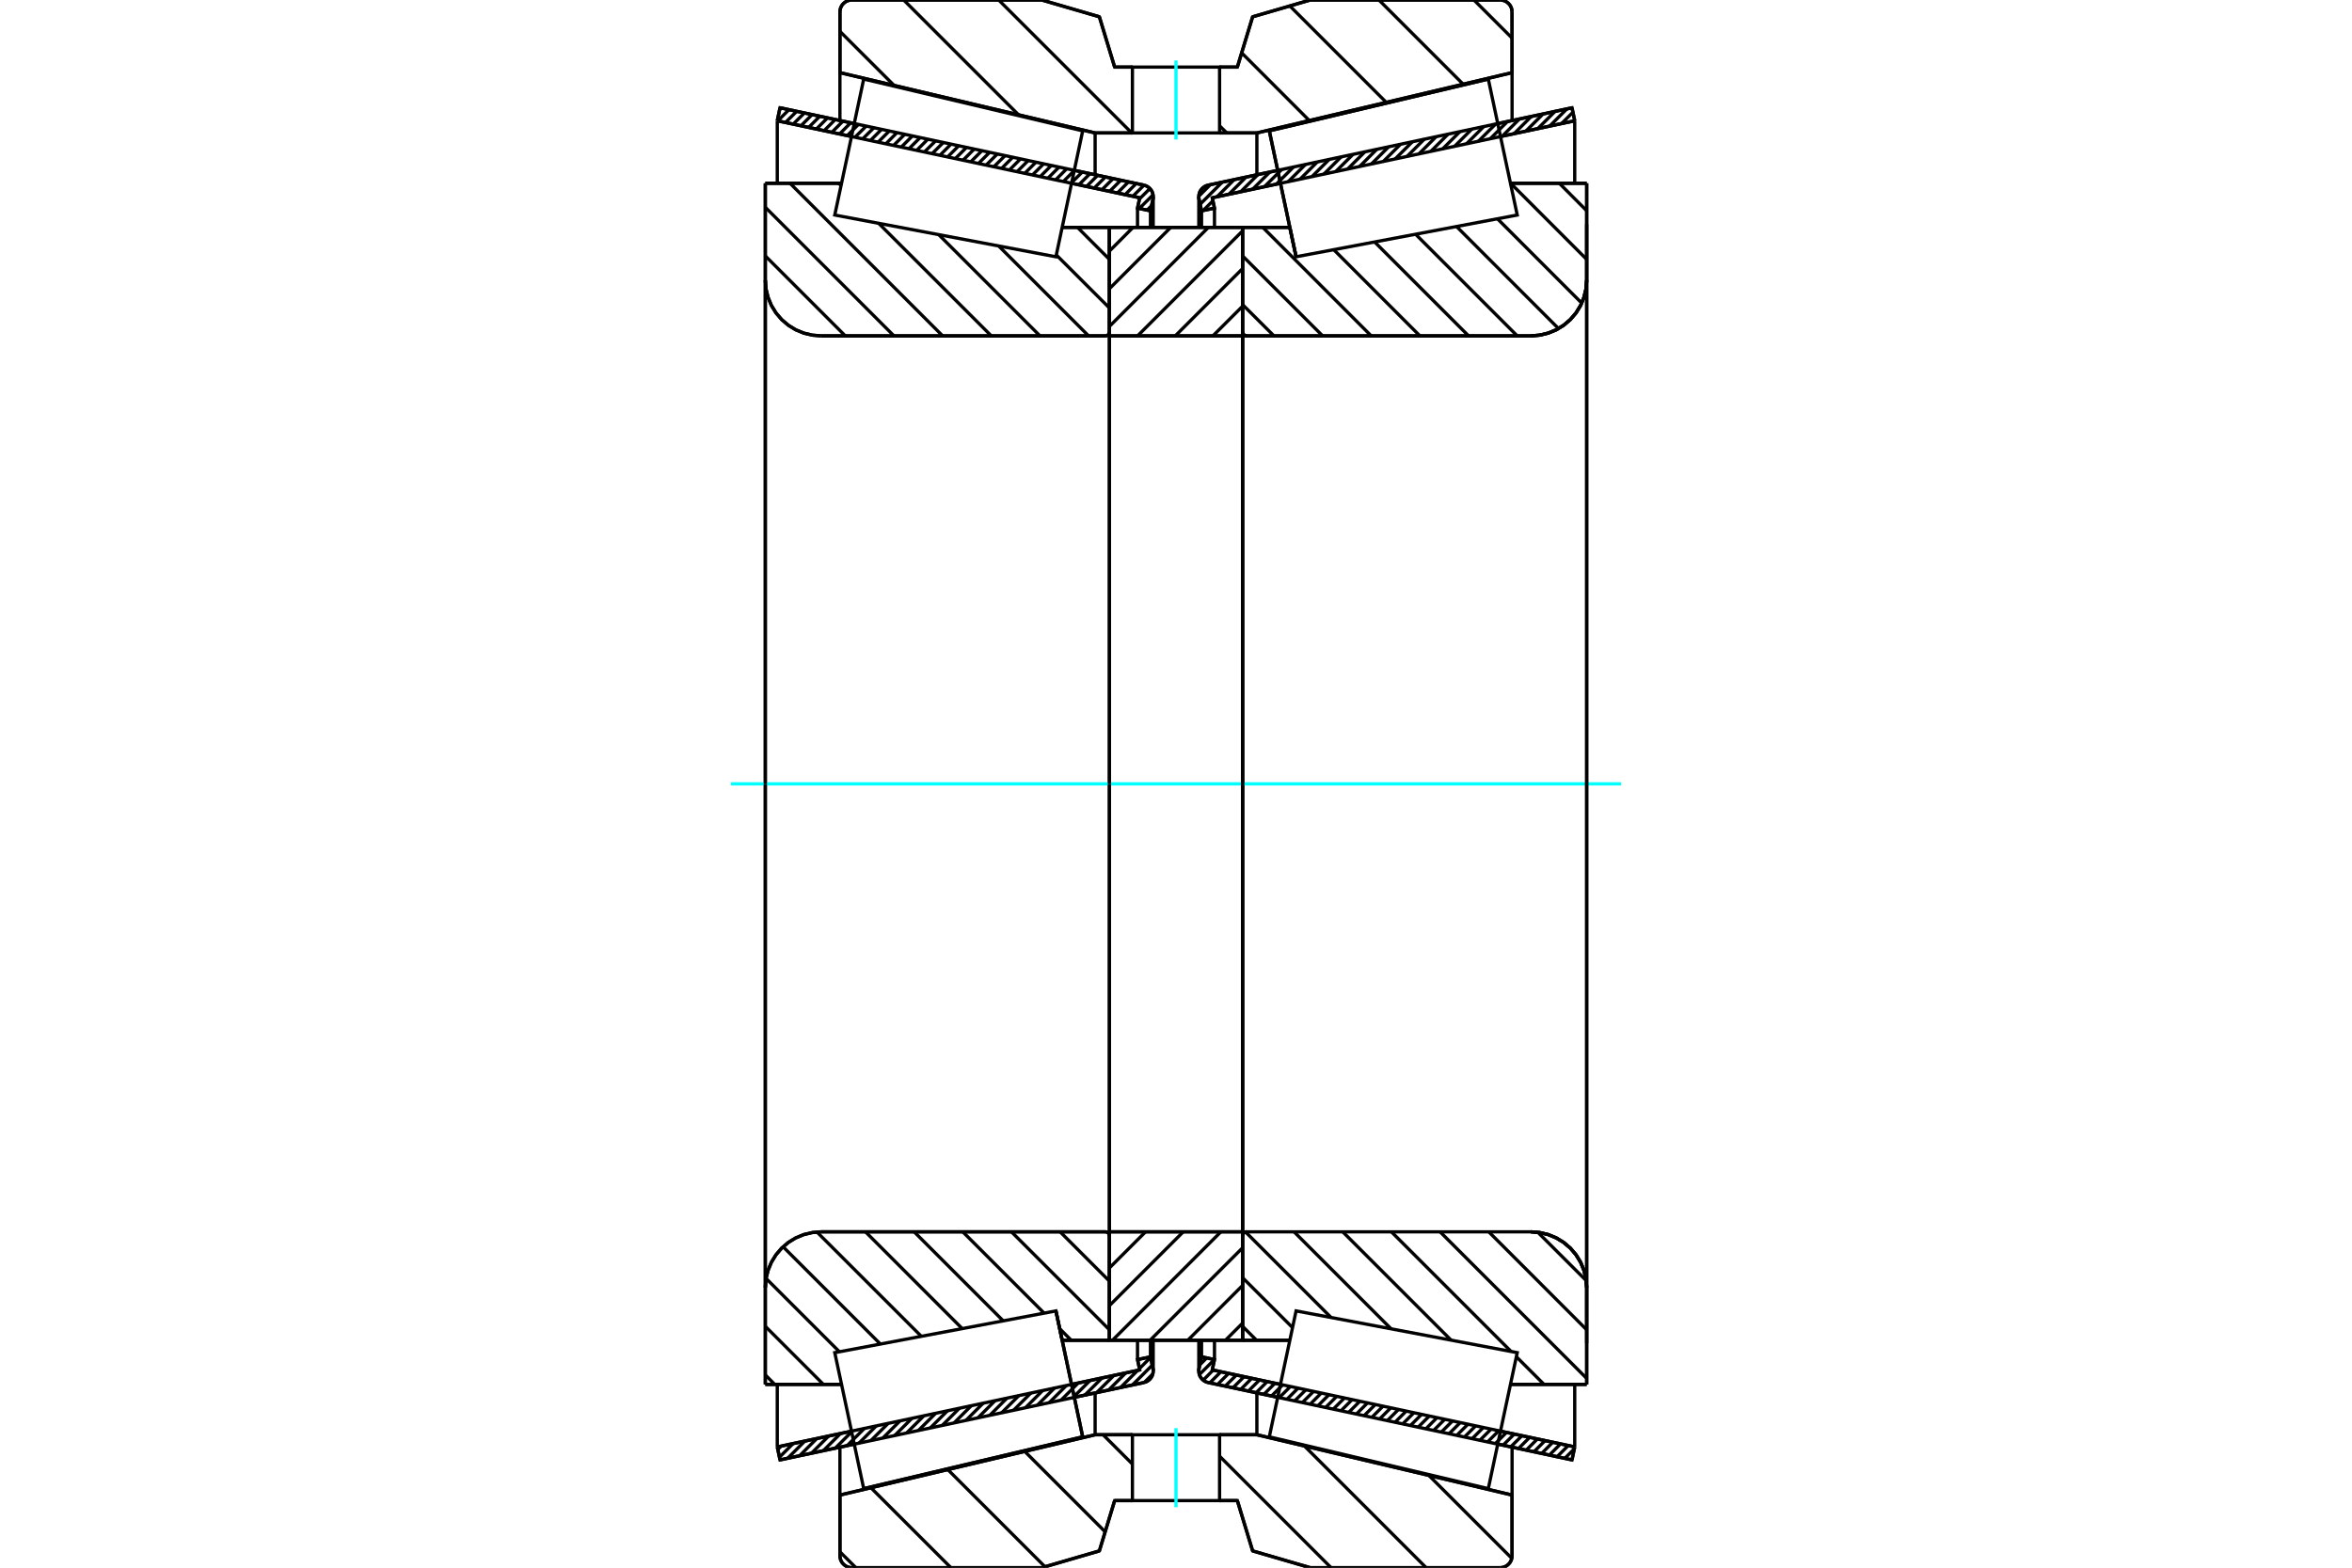 <?xml version="1.0" standalone="no"?>
<!DOCTYPE svg PUBLIC "-//W3C//DTD SVG 1.1//EN"
	"http://www.w3.org/Graphics/SVG/1.1/DTD/svg11.dtd">
<svg xmlns="http://www.w3.org/2000/svg" height="100%" width="100%" viewBox="0 0 36000 24000">
	<rect x="-1800" y="-1200" width="39600" height="26400" style="fill:#FFF"/>
	<g style="fill:none; fill-rule:evenodd" transform="matrix(1 0 0 1 0 0)">
		<g style="fill:none; stroke:#000; stroke-width:50; shape-rendering:geometricPrecision">
			<line x1="19556" y1="21392" x2="18493" y2="21166"/>
			<line x1="24061" y1="22350" x2="22925" y2="22108"/>
			<line x1="24103" y1="22151" x2="24061" y2="22350"/>
			<line x1="22967" y1="21910" x2="24103" y2="22151"/>
			<line x1="18555" y1="20972" x2="19598" y2="21194"/>
			<line x1="18589" y1="20814" x2="18555" y2="20972"/>
			<line x1="18391" y1="20772" x2="18589" y2="20814"/>
			<line x1="18353" y1="20950" x2="18391" y2="20772"/>
			<polyline points="18353,20950 18350,20969 18349,20988 18351,21015 18357,21042 18367,21068 18381,21091 18398,21113 18419,21131 18442,21147 18467,21158 18493,21166"/>
			<line x1="22925" y1="1892" x2="24061" y2="1650"/>
			<line x1="18493" y1="2834" x2="19556" y2="2608"/>
			<polyline points="18493,2834 18467,2842 18442,2853 18419,2869 18398,2887 18381,2909 18367,2932 18357,2958 18351,2985 18349,3012 18350,3031 18353,3050"/>
			<line x1="18391" y1="3228" x2="18353" y2="3050"/>
			<line x1="18589" y1="3186" x2="18391" y2="3228"/>
			<line x1="18555" y1="3028" x2="18589" y2="3186"/>
			<line x1="19598" y1="2806" x2="18555" y2="3028"/>
			<line x1="24103" y1="1849" x2="22967" y2="2090"/>
			<line x1="24061" y1="1650" x2="24103" y2="1849"/>
			<line x1="18391" y1="20518" x2="18391" y2="20772"/>
			<line x1="18391" y1="3228" x2="18391" y2="3482"/>
			<line x1="18589" y1="20518" x2="18589" y2="20814"/>
			<line x1="18589" y1="3186" x2="18589" y2="3482"/>
			<line x1="24103" y1="21194" x2="24103" y2="22151"/>
			<line x1="24103" y1="1849" x2="24103" y2="2806"/>
			<line x1="18349" y1="20518" x2="18349" y2="20988"/>
			<line x1="18349" y1="3012" x2="18349" y2="3482"/>
			<line x1="13075" y1="22108" x2="11939" y2="22350"/>
			<line x1="17507" y1="21166" x2="16444" y2="21392"/>
			<polyline points="17507,21166 17533,21158 17558,21147 17581,21131 17602,21113 17619,21091 17633,21068 17643,21042 17649,21015 17651,20988 17650,20969 17647,20950"/>
			<line x1="17609" y1="20772" x2="17647" y2="20950"/>
			<line x1="17411" y1="20814" x2="17609" y2="20772"/>
			<line x1="17445" y1="20972" x2="17411" y2="20814"/>
			<line x1="16402" y1="21194" x2="17445" y2="20972"/>
			<line x1="11897" y1="22151" x2="13033" y2="21910"/>
			<line x1="11939" y1="22350" x2="11897" y2="22151"/>
			<line x1="16444" y1="2608" x2="17507" y2="2834"/>
			<line x1="11939" y1="1650" x2="13075" y2="1892"/>
			<line x1="11897" y1="1849" x2="11939" y2="1650"/>
			<line x1="13033" y1="2090" x2="11897" y2="1849"/>
			<line x1="17445" y1="3028" x2="16402" y2="2806"/>
			<line x1="17411" y1="3186" x2="17445" y2="3028"/>
			<line x1="17609" y1="3228" x2="17411" y2="3186"/>
			<line x1="17647" y1="3050" x2="17609" y2="3228"/>
			<polyline points="17647,3050 17650,3031 17651,3012 17649,2985 17643,2958 17633,2932 17619,2909 17602,2887 17581,2869 17558,2853 17533,2842 17507,2834"/>
			<line x1="17411" y1="3482" x2="17411" y2="3186"/>
			<line x1="17411" y1="20814" x2="17411" y2="20518"/>
			<line x1="11897" y1="2806" x2="11897" y2="1849"/>
			<line x1="11897" y1="22151" x2="11897" y2="21194"/>
			<line x1="17609" y1="3482" x2="17609" y2="3228"/>
			<line x1="17609" y1="20772" x2="17609" y2="20518"/>
			<line x1="17651" y1="3482" x2="17651" y2="3012"/>
			<line x1="17651" y1="20988" x2="17651" y2="20518"/>
			<line x1="19838" y1="3931" x2="19838" y2="3931"/>
			<line x1="19742" y1="3481" x2="19838" y2="3931"/>
			<line x1="19019" y1="3481" x2="19742" y2="3481"/>
			<polyline points="19019,5081 19020,5091 19022,5100 19026,5109 19031,5117 19037,5124 19044,5130 19053,5135 19061,5139 19071,5141 19080,5142"/>
			<line x1="23433" y1="5142" x2="19080" y2="5142"/>
			<polyline points="23433,5142 23566,5131 23696,5100 23820,5049 23934,4979 24036,4892 24123,4790 24193,4676 24244,4552 24276,4422 24286,4289"/>
			<line x1="24286" y1="2806" x2="24286" y2="4289"/>
			<line x1="24286" y1="2806" x2="23119" y2="2806"/>
			<line x1="24286" y1="21194" x2="23119" y2="21194"/>
			<line x1="24286" y1="19711" x2="24286" y2="21194"/>
			<polyline points="24286,19711 24276,19578 24244,19448 24193,19324 24123,19210 24036,19108 23934,19021 23820,18951 23696,18900 23566,18869 23433,18858"/>
			<polyline points="19080,18858 19071,18859 19061,18861 19053,18865 19044,18870 19037,18876 19031,18883 19026,18891 19022,18900 19020,18909 19019,18919"/>
			<line x1="19742" y1="20519" x2="19019" y2="20519"/>
			<line x1="23119" y1="3312" x2="23119" y2="3311"/>
			<line x1="23119" y1="20689" x2="23119" y2="20688"/>
			<polyline points="19019,5081 19020,5091 19022,5100 19026,5109 19031,5117 19037,5124 19044,5130 19053,5135 19061,5139 19071,5141 19080,5142"/>
			<polyline points="19080,18858 19071,18859 19061,18861 19053,18865 19044,18870 19037,18876 19031,18883 19026,18891 19022,18900 19020,18909 19019,18919"/>
			<polyline points="23433,5142 23566,5131 23696,5100 23820,5049 23934,4979 24036,4892 24123,4790 24193,4676 24244,4552 24276,4422 24286,4289"/>
			<polyline points="24286,19711 24276,19578 24244,19448 24193,19324 24123,19210 24036,19108 23934,19021 23820,18951 23696,18900 23566,18869 23433,18858"/>
			<line x1="16162" y1="20069" x2="16162" y2="20069"/>
			<line x1="16258" y1="20519" x2="16162" y2="20069"/>
			<line x1="16981" y1="20519" x2="16258" y2="20519"/>
			<polyline points="16981,18919 16980,18909 16978,18900 16974,18891 16969,18883 16963,18876 16956,18870 16947,18865 16939,18861 16929,18859 16920,18858"/>
			<line x1="12567" y1="18858" x2="16920" y2="18858"/>
			<polyline points="12567,18858 12434,18869 12304,18900 12180,18951 12066,19021 11964,19108 11877,19210 11807,19324 11756,19448 11724,19578 11714,19711"/>
			<line x1="11714" y1="21194" x2="11714" y2="19711"/>
			<line x1="11714" y1="21194" x2="12881" y2="21194"/>
			<line x1="11714" y1="2806" x2="12881" y2="2806"/>
			<line x1="11714" y1="4289" x2="11714" y2="2806"/>
			<polyline points="11714,4289 11724,4422 11756,4552 11807,4676 11877,4790 11964,4892 12066,4979 12180,5049 12304,5100 12434,5131 12567,5142"/>
			<line x1="16920" y1="5142" x2="12567" y2="5142"/>
			<polyline points="16920,5142 16929,5141 16939,5139 16947,5135 16956,5130 16963,5124 16969,5117 16974,5109 16978,5100 16980,5091 16981,5081"/>
			<line x1="16258" y1="3481" x2="16981" y2="3481"/>
			<line x1="12881" y1="20688" x2="12881" y2="20689"/>
			<line x1="12881" y1="3311" x2="12881" y2="3312"/>
			<line x1="11714" y1="19711" x2="11714" y2="4289"/>
			<line x1="15946" y1="0" x2="16827" y2="257"/>
			<line x1="13039" y1="0" x2="15946" y2="0"/>
			<polyline points="13039,0 13011,2 12983,9 12956,20 12932,35 12910,54 12891,75 12876,100 12865,126 12859,154 12856,183"/>
			<line x1="12856" y1="1112" x2="12856" y2="183"/>
			<line x1="16762" y1="2035" x2="12856" y2="1112"/>
			<line x1="17333" y1="2035" x2="16762" y2="2035"/>
			<line x1="19238" y1="2035" x2="18667" y2="2035"/>
			<line x1="23144" y1="1112" x2="19238" y2="2035"/>
			<line x1="23144" y1="183" x2="23144" y2="1112"/>
			<polyline points="23144,183 23141,154 23135,126 23124,100 23109,75 23090,54 23068,35 23044,20 23017,9 22989,2 22961,0"/>
			<line x1="20054" y1="0" x2="22961" y2="0"/>
			<line x1="19173" y1="257" x2="20054" y2="0"/>
			<line x1="18939" y1="1027" x2="19173" y2="257"/>
			<line x1="18667" y1="1027" x2="18939" y2="1027"/>
			<line x1="17061" y1="1027" x2="17333" y2="1027"/>
			<line x1="16827" y1="257" x2="17061" y2="1027"/>
			<line x1="16827" y1="23743" x2="15946" y2="24000"/>
			<line x1="17061" y1="22973" x2="16827" y2="23743"/>
			<line x1="18939" y1="22973" x2="18667" y2="22973"/>
			<line x1="17333" y1="22973" x2="17061" y2="22973"/>
			<line x1="19173" y1="23743" x2="18939" y2="22973"/>
			<line x1="20054" y1="24000" x2="19173" y2="23743"/>
			<line x1="22961" y1="24000" x2="20054" y2="24000"/>
			<polyline points="22961,24000 22989,23998 23017,23991 23044,23980 23068,23965 23090,23946 23109,23925 23124,23900 23135,23874 23141,23846 23144,23817"/>
			<line x1="23144" y1="22888" x2="23144" y2="23817"/>
			<line x1="19238" y1="21965" x2="23144" y2="22888"/>
			<line x1="16762" y1="21965" x2="17333" y2="21965"/>
			<line x1="18667" y1="21965" x2="19238" y2="21965"/>
			<line x1="12856" y1="22888" x2="16762" y2="21965"/>
			<line x1="12856" y1="23817" x2="12856" y2="22888"/>
			<polyline points="12856,23817 12859,23846 12865,23874 12876,23900 12891,23925 12910,23946 12932,23965 12956,23980 12983,23991 13011,23998 13039,24000"/>
			<line x1="15946" y1="24000" x2="13039" y2="24000"/>
			<line x1="23144" y1="22154" x2="23144" y2="22888"/>
			<line x1="23144" y1="1112" x2="23144" y2="1846"/>
			<line x1="12856" y1="22154" x2="12856" y2="22888"/>
			<line x1="12856" y1="1112" x2="12856" y2="1846"/>
			<line x1="16762" y1="21324" x2="16762" y2="21965"/>
			<line x1="16762" y1="2035" x2="16762" y2="2676"/>
			<line x1="19238" y1="21324" x2="19238" y2="21965"/>
			<line x1="19238" y1="2035" x2="19238" y2="2676"/>
			<line x1="16981" y1="18858" x2="19019" y2="18858"/>
			<line x1="16981" y1="20519" x2="16981" y2="18858"/>
			<line x1="19019" y1="20519" x2="16981" y2="20519"/>
			<line x1="19019" y1="18858" x2="19019" y2="20519"/>
			<line x1="19019" y1="5142" x2="16981" y2="5142"/>
			<line x1="19019" y1="3481" x2="19019" y2="5142"/>
			<line x1="16981" y1="3481" x2="19019" y2="3481"/>
			<line x1="16981" y1="5142" x2="16981" y2="3481"/>
			<line x1="19019" y1="5142" x2="19019" y2="18858"/>
			<line x1="16981" y1="5142" x2="16981" y2="18858"/>
		</g>
		<g style="fill:none; stroke:#0FF; stroke-width:50; shape-rendering:geometricPrecision">
			<line x1="11187" y1="12000" x2="24813" y2="12000"/>
		</g>
		<g style="fill:none; stroke:#000; stroke-width:50; shape-rendering:geometricPrecision">
			<line x1="22560" y1="0" x2="23144" y2="583"/>
			<line x1="21106" y1="0" x2="22395" y2="1289"/>
			<line x1="19742" y1="91" x2="21218" y2="1567"/>
			<line x1="19005" y1="809" x2="20041" y2="1846"/>
			<line x1="18667" y1="1926" x2="18777" y2="2035"/>
			<line x1="15286" y1="0" x2="17322" y2="2035"/>
			<line x1="13832" y1="0" x2="15590" y2="1758"/>
			<line x1="12856" y1="480" x2="13685" y2="1308"/>
			<line x1="21870" y1="22587" x2="23139" y2="23856"/>
			<line x1="19965" y1="22136" x2="21829" y2="24000"/>
			<line x1="18667" y1="22293" x2="20374" y2="24000"/>
			<line x1="16884" y1="21965" x2="17333" y2="22414"/>
			<line x1="15684" y1="22219" x2="16916" y2="23451"/>
			<line x1="14507" y1="22498" x2="15995" y2="23986"/>
			<line x1="13330" y1="22776" x2="14555" y2="24000"/>
			<line x1="12856" y1="23757" x2="13100" y2="24000"/>
			<polyline points="18667,1027 18939,1027 19173,257 20054,0 22961,0"/>
			<polyline points="23144,183 23141,154 23135,126 23124,100 23109,75 23090,54 23068,35 23044,20 23017,9 22989,2 22961,0"/>
			<polyline points="23144,183 23144,1112 19238,2035 18667,2035"/>
			<polyline points="17333,1027 17061,1027 16827,257 15946,0 13039,0 13011,2 12983,9 12956,20 12932,35 12910,54 12891,75 12876,100 12865,126 12859,154 12856,183 12856,1112 16762,2035 17333,2035"/>
			<polyline points="17333,21965 16762,21965 12856,22888 12856,23817 12859,23846 12865,23874 12876,23900 12891,23925 12910,23946 12932,23965 12956,23980 12983,23991 13011,23998 13039,24000 15946,24000 16827,23743 17061,22973 17333,22973"/>
			<polyline points="18667,21965 19238,21965 23144,22888 23144,23817"/>
			<polyline points="22961,24000 22989,23998 23017,23991 23044,23980 23068,23965 23090,23946 23109,23925 23124,23900 23135,23874 23141,23846 23144,23817"/>
			<polyline points="22961,24000 20054,24000 19173,23743 18939,22973 18667,22973"/>
			<line x1="16492" y1="3481" x2="16981" y2="3971"/>
			<line x1="16168" y1="3903" x2="16981" y2="4715"/>
			<line x1="15286" y1="3766" x2="16662" y2="5142"/>
			<line x1="14368" y1="3592" x2="15918" y2="5142"/>
			<line x1="12837" y1="2806" x2="12873" y2="2842"/>
			<line x1="13449" y1="3419" x2="15173" y2="5142"/>
			<line x1="12092" y1="2806" x2="14428" y2="5142"/>
			<line x1="11714" y1="3173" x2="13683" y2="5142"/>
			<line x1="11714" y1="3918" x2="12938" y2="5142"/>
			<line x1="16226" y1="18858" x2="16981" y2="19613"/>
			<line x1="15481" y1="18858" x2="16981" y2="20358"/>
			<line x1="14736" y1="18858" x2="15981" y2="20103"/>
			<line x1="16221" y1="20342" x2="16397" y2="20519"/>
			<line x1="13992" y1="18858" x2="15355" y2="20221"/>
			<line x1="13247" y1="18858" x2="14728" y2="20340"/>
			<line x1="12504" y1="18861" x2="14102" y2="20458"/>
			<line x1="11986" y1="19087" x2="13475" y2="20576"/>
			<line x1="11726" y1="19572" x2="12849" y2="20695"/>
			<line x1="11714" y1="20305" x2="12603" y2="21194"/>
			<line x1="11714" y1="21049" x2="11858" y2="21194"/>
			<polyline points="16981,12000 16981,3481 16981,5081"/>
			<polyline points="16920,5142 16929,5141 16939,5139 16947,5135 16956,5130 16963,5124 16969,5117 16974,5109 16978,5100 16980,5091 16981,5081"/>
			<line x1="16920" y1="5142" x2="12567" y2="5142"/>
			<polyline points="11714,4289 11724,4422 11756,4552 11807,4676 11877,4790 11964,4892 12066,4979 12180,5049 12304,5100 12434,5131 12567,5142"/>
			<line x1="11714" y1="4289" x2="11714" y2="2806"/>
			<line x1="11714" y1="4289" x2="11714" y2="12000"/>
			<line x1="11714" y1="2806" x2="12881" y2="2806"/>
			<line x1="16258" y1="3481" x2="16981" y2="3481"/>
			<line x1="16981" y1="20519" x2="16258" y2="20519"/>
			<line x1="12881" y1="21194" x2="11714" y2="21194"/>
			<line x1="11714" y1="12000" x2="11714" y2="19711"/>
			<line x1="11714" y1="21194" x2="11714" y2="19711"/>
			<polyline points="12567,18858 12434,18869 12304,18900 12180,18951 12066,19021 11964,19108 11877,19210 11807,19324 11756,19448 11724,19578 11714,19711"/>
			<line x1="12567" y1="18858" x2="16920" y2="18858"/>
			<polyline points="16981,18919 16980,18909 16978,18900 16974,18891 16969,18883 16963,18876 16956,18870 16947,18865 16939,18861 16929,18859 16920,18858"/>
			<polyline points="16981,18919 16981,20519 16981,12000"/>
			<line x1="23867" y1="2806" x2="24286" y2="3226"/>
			<line x1="23122" y1="2806" x2="24286" y2="3971"/>
			<line x1="22920" y1="3349" x2="24210" y2="4640"/>
			<line x1="22293" y1="3467" x2="23855" y2="5030"/>
			<line x1="21667" y1="3586" x2="23223" y2="5142"/>
			<line x1="21040" y1="3704" x2="22478" y2="5142"/>
			<line x1="20414" y1="3822" x2="21733" y2="5142"/>
			<line x1="19328" y1="3481" x2="20988" y2="5142"/>
			<line x1="19019" y1="3918" x2="20244" y2="5142"/>
			<line x1="19019" y1="4663" x2="19499" y2="5142"/>
			<line x1="23538" y1="18865" x2="24280" y2="19606"/>
			<line x1="22787" y1="18858" x2="24286" y2="20358"/>
			<line x1="22042" y1="18858" x2="24286" y2="21102"/>
			<line x1="23209" y1="20770" x2="23633" y2="21194"/>
			<line x1="21297" y1="18858" x2="23130" y2="20691"/>
			<line x1="20552" y1="18858" x2="22211" y2="20517"/>
			<line x1="19807" y1="18858" x2="21293" y2="20344"/>
			<line x1="19064" y1="18860" x2="20374" y2="20170"/>
			<line x1="19019" y1="19560" x2="19783" y2="20324"/>
			<line x1="19019" y1="20305" x2="19233" y2="20519"/>
			<polyline points="19019,12000 19019,3481 19019,5081 19020,5091 19022,5100 19026,5109 19031,5117 19037,5124 19044,5130 19053,5135 19061,5139 19071,5141 19080,5142 23433,5142 23566,5131 23696,5100 23820,5049 23934,4979 24036,4892 24123,4790 24193,4676 24244,4552 24276,4422 24286,4289 24286,2806"/>
			<line x1="24286" y1="4289" x2="24286" y2="12000"/>
			<line x1="24286" y1="2806" x2="23119" y2="2806"/>
			<line x1="19742" y1="3481" x2="19019" y2="3481"/>
			<line x1="19019" y1="20519" x2="19742" y2="20519"/>
			<line x1="23119" y1="21194" x2="24286" y2="21194"/>
			<line x1="24286" y1="12000" x2="24286" y2="19711"/>
			<polyline points="24286,21194 24286,19711 24276,19578 24244,19448 24193,19324 24123,19210 24036,19108 23934,19021 23820,18951 23696,18900 23566,18869 23433,18858 19080,18858 19071,18859 19061,18861 19053,18865 19044,18870 19037,18876 19031,18883 19026,18891 19022,18900 19020,18909 19019,18919 19019,20519 19019,12000"/>
			<line x1="19019" y1="20256" x2="18756" y2="20519"/>
			<line x1="19019" y1="19679" x2="18180" y2="20519"/>
			<line x1="19019" y1="19103" x2="17603" y2="20519"/>
			<line x1="18687" y1="18858" x2="17027" y2="20519"/>
			<line x1="18111" y1="18858" x2="16981" y2="19988"/>
			<line x1="17534" y1="18858" x2="16981" y2="19411"/>
			<line x1="19019" y1="4688" x2="18565" y2="5142"/>
			<line x1="19019" y1="4112" x2="17989" y2="5142"/>
			<line x1="19019" y1="3535" x2="17412" y2="5142"/>
			<line x1="18496" y1="3481" x2="16981" y2="4997"/>
			<line x1="17920" y1="3481" x2="16981" y2="4420"/>
			<line x1="17343" y1="3481" x2="16981" y2="3844"/>
			<polyline points="16981,5142 16981,3481 19019,3481 19019,5142 16981,5142"/>
			<polyline points="16981,18858 19019,18858 19019,20519 16981,20519 16981,18858"/>
			<polyline points="18000,22973 18667,22973 18667,21965 17333,21965 17333,22973 18000,22973"/>
		</g>
		<g style="fill:none; stroke:#0FF; stroke-width:50; shape-rendering:geometricPrecision">
			<line x1="18000" y1="23074" x2="18000" y2="21864"/>
		</g>
		<g style="fill:none; stroke:#000; stroke-width:50; shape-rendering:geometricPrecision">
			<polyline points="18000,2035 18667,2035 18667,1027 17333,1027 17333,2035 18000,2035"/>
		</g>
		<g style="fill:none; stroke:#0FF; stroke-width:50; shape-rendering:geometricPrecision">
			<line x1="18000" y1="2136" x2="18000" y2="926"/>
		</g>
		<g style="fill:none; stroke:#000; stroke-width:50; shape-rendering:geometricPrecision">
			<line x1="24286" y1="20565" x2="24286" y2="3435"/>
			<line x1="19019" y1="18919" x2="19019" y2="5081"/>
			<polyline points="16367,21033 16572,21997 13220,22790 13220,22790"/>
			<polyline points="16162,20069 16162,20069 16367,21033"/>
			<polyline points="19633,2967 19428,2003 22780,1210 22780,1210"/>
			<polyline points="19838,3931 19838,3931 19633,2967"/>
			<polyline points="16367,21033 16572,21997 13220,22790 12999,21749 12777,20708 16162,20069 16367,21033"/>
			<polyline points="16367,2967 16162,3931 12777,3292 12999,2251 13220,1210 16572,2003 16367,2967"/>
			<polyline points="19633,21033 19838,20069 23223,20708 23001,21749 22780,22790 19428,21997 19633,21033"/>
			<polyline points="19633,2967 19428,2003 22780,1210 23001,2251 23223,3292 19838,3931 19633,2967"/>
			<line x1="17645" y1="21034" x2="17515" y2="21164"/>
			<line x1="17637" y1="20899" x2="17333" y2="21203"/>
			<line x1="17611" y1="20781" x2="17441" y2="20952"/>
			<line x1="17414" y1="20979" x2="17151" y2="21242"/>
			<line x1="17442" y1="20807" x2="17416" y2="20834"/>
			<line x1="17232" y1="21017" x2="16969" y2="21280"/>
			<line x1="17050" y1="21056" x2="16787" y2="21319"/>
			<line x1="16868" y1="21095" x2="16605" y2="21358"/>
			<line x1="16686" y1="21133" x2="16423" y2="21396"/>
			<line x1="16504" y1="21172" x2="16241" y2="21435"/>
			<line x1="16322" y1="21211" x2="16059" y2="21474"/>
			<line x1="16141" y1="21249" x2="15878" y2="21512"/>
			<line x1="15959" y1="21288" x2="15696" y2="21551"/>
			<line x1="15777" y1="21327" x2="15514" y2="21590"/>
			<line x1="15595" y1="21365" x2="15332" y2="21628"/>
			<line x1="15413" y1="21404" x2="15150" y2="21667"/>
			<line x1="15231" y1="21443" x2="14968" y2="21706"/>
			<line x1="15049" y1="21481" x2="14786" y2="21744"/>
			<line x1="14867" y1="21520" x2="14604" y2="21783"/>
			<line x1="14685" y1="21559" x2="14422" y2="21822"/>
			<line x1="14503" y1="21597" x2="14240" y2="21860"/>
			<line x1="14321" y1="21636" x2="14058" y2="21899"/>
			<line x1="14140" y1="21675" x2="13877" y2="21938"/>
			<line x1="13958" y1="21713" x2="13695" y2="21976"/>
			<line x1="13776" y1="21752" x2="13513" y2="22015"/>
			<line x1="13594" y1="21791" x2="13331" y2="22054"/>
			<line x1="13412" y1="21829" x2="13149" y2="22092"/>
			<line x1="13230" y1="21868" x2="12967" y2="22131"/>
			<line x1="13048" y1="21907" x2="12785" y2="22170"/>
			<line x1="12866" y1="21945" x2="12603" y2="22208"/>
			<line x1="12684" y1="21984" x2="12421" y2="22247"/>
			<line x1="12502" y1="22023" x2="12239" y2="22286"/>
			<line x1="12320" y1="22061" x2="12057" y2="22324"/>
			<line x1="12139" y1="22100" x2="11930" y2="22309"/>
			<line x1="11957" y1="22139" x2="11905" y2="22190"/>
			<line x1="17627" y1="3147" x2="17557" y2="3217"/>
			<line x1="17649" y1="2982" x2="17438" y2="3192"/>
			<line x1="17601" y1="2886" x2="17441" y2="3046"/>
			<line x1="17510" y1="2835" x2="17339" y2="3005"/>
			<line x1="17391" y1="2809" x2="17221" y2="2980"/>
			<line x1="17273" y1="2784" x2="17103" y2="2955"/>
			<line x1="17155" y1="2759" x2="16984" y2="2930"/>
			<line x1="17037" y1="2734" x2="16866" y2="2905"/>
			<line x1="16919" y1="2709" x2="16748" y2="2880"/>
			<line x1="16801" y1="2684" x2="16630" y2="2855"/>
			<line x1="16683" y1="2659" x2="16512" y2="2830"/>
			<line x1="16565" y1="2634" x2="16394" y2="2804"/>
			<line x1="16446" y1="2608" x2="16276" y2="2779"/>
			<line x1="16328" y1="2583" x2="16157" y2="2754"/>
			<line x1="16210" y1="2558" x2="16039" y2="2729"/>
			<line x1="16092" y1="2533" x2="15921" y2="2704"/>
			<line x1="15974" y1="2508" x2="15803" y2="2679"/>
			<line x1="15856" y1="2483" x2="15685" y2="2654"/>
			<line x1="15738" y1="2458" x2="15567" y2="2629"/>
			<line x1="15619" y1="2433" x2="15449" y2="2604"/>
			<line x1="15501" y1="2408" x2="15331" y2="2578"/>
			<line x1="15383" y1="2383" x2="15212" y2="2553"/>
			<line x1="15265" y1="2357" x2="15094" y2="2528"/>
			<line x1="15147" y1="2332" x2="14976" y2="2503"/>
			<line x1="15029" y1="2307" x2="14858" y2="2478"/>
			<line x1="14911" y1="2282" x2="14740" y2="2453"/>
			<line x1="14793" y1="2257" x2="14622" y2="2428"/>
			<line x1="14674" y1="2232" x2="14504" y2="2403"/>
			<line x1="14556" y1="2207" x2="14386" y2="2378"/>
			<line x1="14438" y1="2182" x2="14267" y2="2352"/>
			<line x1="14320" y1="2157" x2="14149" y2="2327"/>
			<line x1="14202" y1="2131" x2="14031" y2="2302"/>
			<line x1="14084" y1="2106" x2="13913" y2="2277"/>
			<line x1="13966" y1="2081" x2="13795" y2="2252"/>
			<line x1="13848" y1="2056" x2="13677" y2="2227"/>
			<line x1="13729" y1="2031" x2="13559" y2="2202"/>
			<line x1="13611" y1="2006" x2="13440" y2="2177"/>
			<line x1="13493" y1="1981" x2="13322" y2="2152"/>
			<line x1="13375" y1="1956" x2="13204" y2="2126"/>
			<line x1="13257" y1="1931" x2="13086" y2="2101"/>
			<line x1="13139" y1="1905" x2="12968" y2="2076"/>
			<line x1="13021" y1="1880" x2="12850" y2="2051"/>
			<line x1="12902" y1="1855" x2="12732" y2="2026"/>
			<line x1="12784" y1="1830" x2="12614" y2="2001"/>
			<line x1="12666" y1="1805" x2="12495" y2="1976"/>
			<line x1="12548" y1="1780" x2="12377" y2="1951"/>
			<line x1="12430" y1="1755" x2="12259" y2="1926"/>
			<line x1="12312" y1="1730" x2="12141" y2="1900"/>
			<line x1="12194" y1="1705" x2="12023" y2="1875"/>
			<line x1="12076" y1="1679" x2="11905" y2="1850"/>
			<line x1="11957" y1="1654" x2="11933" y2="1679"/>
			<polyline points="11897,1849 11939,1650 17507,2834"/>
			<polyline points="17647,3050 17651,3022 17650,2993 17645,2965 17636,2938 17622,2913 17604,2890 17584,2871 17560,2854 17534,2842 17507,2834"/>
			<polyline points="17647,3050 17609,3228 17411,3186 17445,3028 11897,1849"/>
			<polyline points="11897,22151 17445,20972 17411,20814 17609,20772 17647,20950"/>
			<polyline points="17507,21166 17534,21158 17560,21146 17584,21129 17604,21110 17622,21087 17636,21062 17645,21035 17650,21007 17651,20978 17647,20950"/>
			<polyline points="17507,21166 11939,22350 11897,22151"/>
			<line x1="24097" y1="22180" x2="23951" y2="22326"/>
			<line x1="24004" y1="22130" x2="23833" y2="22301"/>
			<line x1="23885" y1="22105" x2="23715" y2="22276"/>
			<line x1="23767" y1="22080" x2="23597" y2="22251"/>
			<line x1="23649" y1="22055" x2="23478" y2="22226"/>
			<line x1="23531" y1="22030" x2="23360" y2="22201"/>
			<line x1="23413" y1="22005" x2="23242" y2="22176"/>
			<line x1="23295" y1="21980" x2="23124" y2="22150"/>
			<line x1="23177" y1="21955" x2="23006" y2="22125"/>
			<line x1="23059" y1="21929" x2="22888" y2="22100"/>
			<line x1="22940" y1="21904" x2="22770" y2="22075"/>
			<line x1="22822" y1="21879" x2="22651" y2="22050"/>
			<line x1="22704" y1="21854" x2="22533" y2="22025"/>
			<line x1="22586" y1="21829" x2="22415" y2="22000"/>
			<line x1="22468" y1="21804" x2="22297" y2="21975"/>
			<line x1="22350" y1="21779" x2="22179" y2="21950"/>
			<line x1="22232" y1="21754" x2="22061" y2="21924"/>
			<line x1="22113" y1="21729" x2="21943" y2="21899"/>
			<line x1="21995" y1="21703" x2="21825" y2="21874"/>
			<line x1="21877" y1="21678" x2="21706" y2="21849"/>
			<line x1="21759" y1="21653" x2="21588" y2="21824"/>
			<line x1="21641" y1="21628" x2="21470" y2="21799"/>
			<line x1="21523" y1="21603" x2="21352" y2="21774"/>
			<line x1="21405" y1="21578" x2="21234" y2="21749"/>
			<line x1="21287" y1="21553" x2="21116" y2="21724"/>
			<line x1="21168" y1="21528" x2="20998" y2="21698"/>
			<line x1="21050" y1="21503" x2="20879" y2="21673"/>
			<line x1="20932" y1="21477" x2="20761" y2="21648"/>
			<line x1="20814" y1="21452" x2="20643" y2="21623"/>
			<line x1="20696" y1="21427" x2="20525" y2="21598"/>
			<line x1="20578" y1="21402" x2="20407" y2="21573"/>
			<line x1="20460" y1="21377" x2="20289" y2="21548"/>
			<line x1="20341" y1="21352" x2="20171" y2="21523"/>
			<line x1="20223" y1="21327" x2="20053" y2="21498"/>
			<line x1="20105" y1="21302" x2="19934" y2="21472"/>
			<line x1="19987" y1="21277" x2="19816" y2="21447"/>
			<line x1="19869" y1="21251" x2="19698" y2="21422"/>
			<line x1="19751" y1="21226" x2="19580" y2="21397"/>
			<line x1="19633" y1="21201" x2="19462" y2="21372"/>
			<line x1="19515" y1="21176" x2="19344" y2="21347"/>
			<line x1="19396" y1="21151" x2="19226" y2="21322"/>
			<line x1="19278" y1="21126" x2="19107" y2="21297"/>
			<line x1="19160" y1="21101" x2="18989" y2="21272"/>
			<line x1="19042" y1="21076" x2="18871" y2="21246"/>
			<line x1="18924" y1="21051" x2="18753" y2="21221"/>
			<line x1="18806" y1="21025" x2="18635" y2="21196"/>
			<line x1="18688" y1="21000" x2="18517" y2="21171"/>
			<line x1="18569" y1="20975" x2="18416" y2="21129"/>
			<line x1="18588" y1="20813" x2="18358" y2="21044"/>
			<line x1="18470" y1="20788" x2="18365" y2="20894"/>
			<line x1="24101" y1="1836" x2="24084" y2="1853"/>
			<line x1="24076" y1="1718" x2="23902" y2="1891"/>
			<line x1="23983" y1="1667" x2="23720" y2="1930"/>
			<line x1="23801" y1="1706" x2="23538" y2="1969"/>
			<line x1="23619" y1="1744" x2="23356" y2="2007"/>
			<line x1="23438" y1="1783" x2="23175" y2="2046"/>
			<line x1="23256" y1="1822" x2="22993" y2="2085"/>
			<line x1="23074" y1="1860" x2="22811" y2="2123"/>
			<line x1="22892" y1="1899" x2="22629" y2="2162"/>
			<line x1="22710" y1="1938" x2="22447" y2="2201"/>
			<line x1="22528" y1="1976" x2="22265" y2="2239"/>
			<line x1="22346" y1="2015" x2="22083" y2="2278"/>
			<line x1="22164" y1="2054" x2="21901" y2="2317"/>
			<line x1="21982" y1="2092" x2="21719" y2="2355"/>
			<line x1="21800" y1="2131" x2="21537" y2="2394"/>
			<line x1="21618" y1="2170" x2="21355" y2="2433"/>
			<line x1="21437" y1="2208" x2="21174" y2="2471"/>
			<line x1="21255" y1="2247" x2="20992" y2="2510"/>
			<line x1="21073" y1="2286" x2="20810" y2="2549"/>
			<line x1="20891" y1="2324" x2="20628" y2="2587"/>
			<line x1="20709" y1="2363" x2="20446" y2="2626"/>
			<line x1="20527" y1="2402" x2="20264" y2="2665"/>
			<line x1="20345" y1="2440" x2="20082" y2="2703"/>
			<line x1="20163" y1="2479" x2="19900" y2="2742"/>
			<line x1="19981" y1="2518" x2="19718" y2="2781"/>
			<line x1="19799" y1="2556" x2="19536" y2="2819"/>
			<line x1="19618" y1="2595" x2="19354" y2="2858"/>
			<line x1="19436" y1="2634" x2="19173" y2="2897"/>
			<line x1="19254" y1="2672" x2="18991" y2="2935"/>
			<line x1="19072" y1="2711" x2="18809" y2="2974"/>
			<line x1="18890" y1="2750" x2="18627" y2="3013"/>
			<line x1="18565" y1="3074" x2="18416" y2="3223"/>
			<line x1="18708" y1="2788" x2="18369" y2="3127"/>
			<line x1="18526" y1="2827" x2="18349" y2="3004"/>
			<polyline points="24103,1849 24061,1650 18493,2834 18466,2842 18440,2854 18416,2871 18396,2890 18378,2913 18364,2938 18355,2965 18350,2993 18349,3022 18353,3050 18391,3228 18589,3186 18555,3028 24103,1849"/>
			<polyline points="24103,22151 18555,20972 18589,20814 18391,20772 18353,20950 18349,20978 18350,21007 18355,21035 18364,21062 18378,21087 18396,21110 18416,21129 18440,21146 18466,21158 18493,21166 24061,22350 24103,22151"/>
		</g>
	</g>
</svg>

